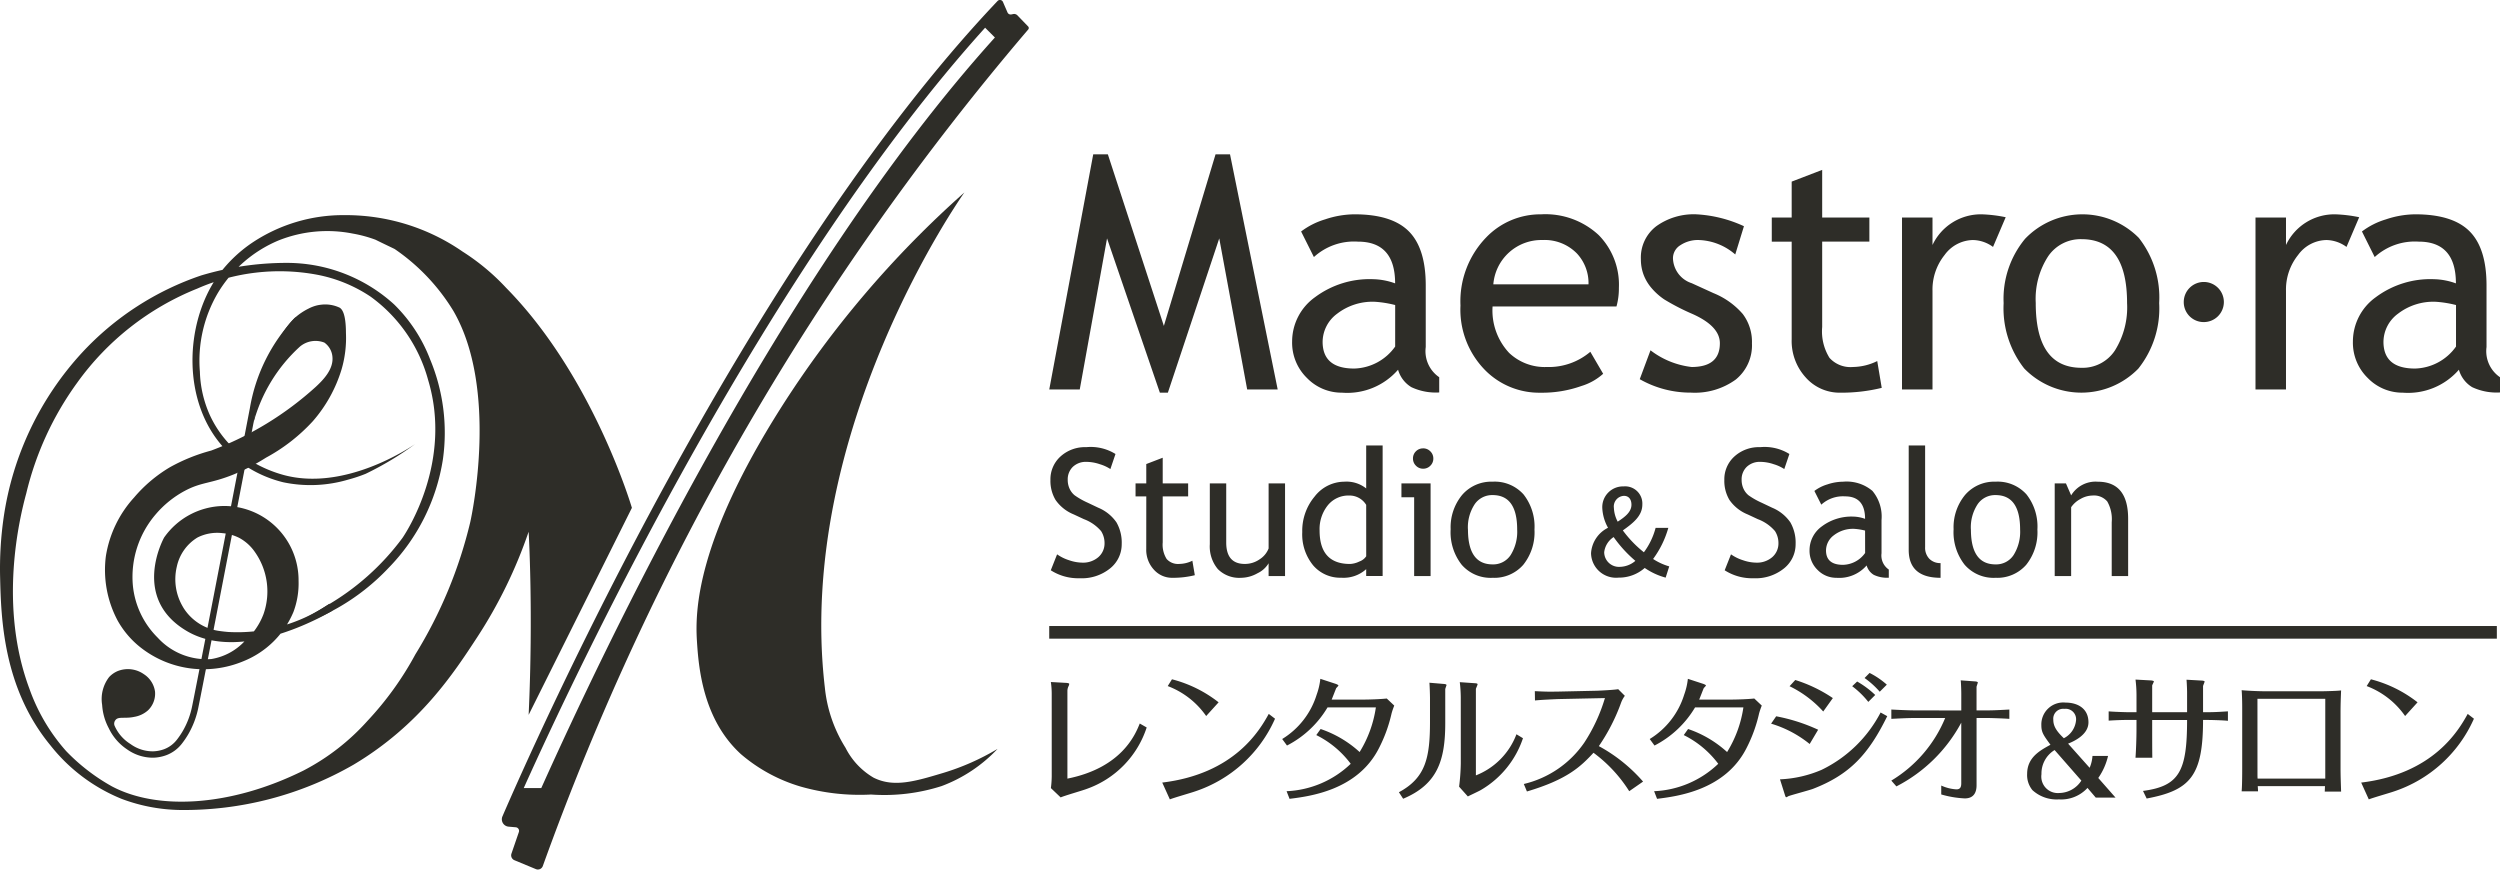 <svg xmlns="http://www.w3.org/2000/svg" width="230.005" height="80" viewBox="0 0 230.005 80">
  <g id="logo-salon" transform="translate(9313.005 748)">
    <g id="グループ_171745" data-name="グループ 171745">
      <path id="パス_255263" data-name="パス 255263" d="M.669-.533,1.25-2a3.975,3.975,0,0,0,1.11.545,3.854,3.854,0,0,0,1.19.219,2.15,2.15,0,0,0,1.5-.509,1.669,1.669,0,0,0,.565-1.3A2.034,2.034,0,0,0,5.3-4.135a3.835,3.835,0,0,0-1.58-1.1l-.939-.438A3.751,3.751,0,0,1,1.11-7,3.422,3.422,0,0,1,.637-8.834,2.832,2.832,0,0,1,1.56-11a3.342,3.342,0,0,1,2.372-.86,4.309,4.309,0,0,1,2.69.629l-.47,1.385a3.656,3.656,0,0,0-.971-.446,3.887,3.887,0,0,0-1.21-.215,1.735,1.735,0,0,0-1.277.462,1.6,1.6,0,0,0-.466,1.186,1.932,1.932,0,0,0,.167.812,1.7,1.7,0,0,0,.466.613,6.943,6.943,0,0,0,1.222.692l.955.454A3.791,3.791,0,0,1,6.713-4.939a3.755,3.755,0,0,1,.482,1.994A2.845,2.845,0,0,1,6.14-.716,4.154,4.154,0,0,1,3.319.2,4.668,4.668,0,0,1,.669-.533Zm8.787-6.8H8.468V-8.524h.987v-1.783l1.512-.581v2.364h2.34V-7.33h-2.34V-3.1a2.486,2.486,0,0,0,.362,1.528,1.4,1.4,0,0,0,1.166.454,2.8,2.8,0,0,0,1.2-.294L13.92-.08a8.358,8.358,0,0,1-2.061.239,2.237,2.237,0,0,1-1.707-.752,2.685,2.685,0,0,1-.7-1.9Zm7.354-1.194v5.436q0,1.974,1.711,1.974a2.353,2.353,0,0,0,1.369-.43,2.062,2.062,0,0,0,.82-.995V-8.524h1.512V0H20.709V-1.178a2.352,2.352,0,0,1-1.023.919,3.129,3.129,0,0,1-1.5.418,2.778,2.778,0,0,1-2.145-.8A3.24,3.24,0,0,1,15.3-2.929v-5.6ZM29.687-.008V-.637a3.1,3.1,0,0,1-2.292.788A3.273,3.273,0,0,1,24.8-.995a4.5,4.5,0,0,1-.995-3.056,4.907,4.907,0,0,1,1.146-3.275,3.468,3.468,0,0,1,2.73-1.357,2.892,2.892,0,0,1,2.006.621v-3.956H31.2V-.008Zm0-6.542a1.791,1.791,0,0,0-1.568-.86,2.435,2.435,0,0,0-1.97.907A3.5,3.5,0,0,0,25.4-4.194q0,3.08,2.8,3.08a2.159,2.159,0,0,0,.86-.227,1.251,1.251,0,0,0,.629-.482Zm5.237-5.2a.905.905,0,0,1,.665.275.9.9,0,0,1,.275.657.905.905,0,0,1-.275.665.905.905,0,0,1-.665.275.9.9,0,0,1-.657-.275.905.905,0,0,1-.275-.665.9.9,0,0,1,.271-.661A.9.9,0,0,1,34.924-11.747ZM34.1,0V-7.251h-1.17V-8.524h2.682V0Zm3.359-4.282A4.664,4.664,0,0,1,38.518-7.47a3.538,3.538,0,0,1,2.8-1.214,3.559,3.559,0,0,1,2.841,1.166,4.779,4.779,0,0,1,1.011,3.235,4.787,4.787,0,0,1-1.035,3.251A3.541,3.541,0,0,1,41.315.159a3.523,3.523,0,0,1-2.841-1.2A4.846,4.846,0,0,1,37.455-4.282Zm1.592,0q0,3.207,2.268,3.207a1.915,1.915,0,0,0,1.659-.86,4.037,4.037,0,0,0,.6-2.348q0-3.168-2.26-3.168a1.944,1.944,0,0,0-1.651.844A3.868,3.868,0,0,0,39.047-4.282Z" transform="translate(-9217 -695)" fill="#2e2d28"/>
      <path id="パス_255262" data-name="パス 255262" d="M.669-.533,1.25-2a3.975,3.975,0,0,0,1.11.545,3.854,3.854,0,0,0,1.19.219,2.15,2.15,0,0,0,1.5-.509,1.669,1.669,0,0,0,.565-1.3A2.034,2.034,0,0,0,5.3-4.135a3.835,3.835,0,0,0-1.58-1.1l-.939-.438A3.751,3.751,0,0,1,1.11-7,3.422,3.422,0,0,1,.637-8.834,2.832,2.832,0,0,1,1.56-11a3.342,3.342,0,0,1,2.372-.86,4.309,4.309,0,0,1,2.69.629l-.47,1.385a3.656,3.656,0,0,0-.971-.446,3.887,3.887,0,0,0-1.21-.215,1.735,1.735,0,0,0-1.277.462,1.6,1.6,0,0,0-.466,1.186,1.932,1.932,0,0,0,.167.812,1.7,1.7,0,0,0,.466.613,6.943,6.943,0,0,0,1.222.692l.955.454A3.791,3.791,0,0,1,6.713-4.939a3.755,3.755,0,0,1,.482,1.994A2.845,2.845,0,0,1,6.14-.716,4.154,4.154,0,0,1,3.319.2,4.668,4.668,0,0,1,.669-.533ZM13.729-.979A3.337,3.337,0,0,1,10.952.159,2.391,2.391,0,0,1,9.213-.569,2.444,2.444,0,0,1,8.476-2.38,2.7,2.7,0,0,1,9.61-4.572a4.527,4.527,0,0,1,2.893-.9,3.39,3.39,0,0,1,1.082.207q0-2.069-1.846-2.069a2.951,2.951,0,0,0-2.181.764L8.922-7.832a3.735,3.735,0,0,1,1.19-.6,4.635,4.635,0,0,1,1.453-.251,3.68,3.68,0,0,1,2.694.844,3.681,3.681,0,0,1,.84,2.682V-2.1a1.562,1.562,0,0,0,.669,1.5V.151a2.848,2.848,0,0,1-1.381-.263A1.482,1.482,0,0,1,13.729-.979Zm-.143-3.207a5.47,5.47,0,0,0-1-.159,2.87,2.87,0,0,0-1.87.589,1.751,1.751,0,0,0-.724,1.393q0,1.329,1.568,1.329a2.574,2.574,0,0,0,2.03-1.09ZM17.6-2.412v-9.606H19.11v9.352A1.457,1.457,0,0,0,19.5-1.588a1.394,1.394,0,0,0,1.031.394V.159Q17.6.159,17.6-2.412Zm4.131-1.87A4.664,4.664,0,0,1,22.791-7.47a3.538,3.538,0,0,1,2.8-1.214,3.559,3.559,0,0,1,2.841,1.166A4.779,4.779,0,0,1,29.44-4.282a4.787,4.787,0,0,1-1.035,3.251A3.541,3.541,0,0,1,25.588.159a3.523,3.523,0,0,1-2.841-1.2A4.846,4.846,0,0,1,21.728-4.282Zm1.592,0q0,3.207,2.268,3.207a1.915,1.915,0,0,0,1.659-.86,4.037,4.037,0,0,0,.6-2.348q0-3.168-2.26-3.168a1.944,1.944,0,0,0-1.651.844A3.868,3.868,0,0,0,23.32-4.282ZM36.277,0V-4.958a3.287,3.287,0,0,0-.41-1.906,1.608,1.608,0,0,0-1.373-.545,2.251,2.251,0,0,0-1.082.31,2.408,2.408,0,0,0-.868.764V0H31.032V-8.524h1.035l.478,1.1a2.623,2.623,0,0,1,2.443-1.258q2.8,0,2.8,3.406V0Z" transform="translate(-9155 -695)" fill="#2e2d28"/>
      <path id="パス_255261" data-name="パス 255261" d="M2.475-6.281a.98.98,0,0,1,.924-1.1c.484,0,.693.374.693.814,0,.66-.572,1.111-1.265,1.562A2.983,2.983,0,0,1,2.475-6.281ZM2.9.143A3.582,3.582,0,0,0,5.313-.748,6.222,6.222,0,0,0,7.238.143l.33-1.034a5.451,5.451,0,0,1-1.485-.682,8.879,8.879,0,0,0,1.4-2.86H6.314A6.551,6.551,0,0,1,5.236-2.189,10.469,10.469,0,0,1,3.3-4.2c.891-.638,1.793-1.309,1.793-2.376A1.583,1.583,0,0,0,3.377-8.25,1.909,1.909,0,0,0,1.408-6.27a4.112,4.112,0,0,0,.528,1.826A2.819,2.819,0,0,0,.374-2.112,2.3,2.3,0,0,0,2.9.143ZM1.584-2.189a1.925,1.925,0,0,1,.869-1.4,11.778,11.778,0,0,0,2,2.189,2.262,2.262,0,0,1-1.4.55A1.361,1.361,0,0,1,1.584-2.189Z" transform="translate(-9167 -695)" fill="#2e2d28"/>
    </g>
    <g id="logo" transform="translate(-9316.029 -755.211)">
      <g id="レイヤー_2" data-name="レイヤー 2" transform="translate(3.025 7.211)">
        <path id="パス_253640" data-name="パス 253640" d="M248.014,68.094s-15.607,21.9-12.838,45.562a12.8,12.8,0,0,0,1.9,5.529,6.662,6.662,0,0,0,2.582,2.75c1.856.928,3.813.341,6.4-.435a22.243,22.243,0,0,0,5.007-2.214,13.593,13.593,0,0,1-5.141,3.42,17.242,17.242,0,0,1-6.5.78,19.785,19.785,0,0,1-6.457-.726,14.919,14.919,0,0,1-5.512-2.988c-3.529-3.222-3.9-8.036-4.052-10.457-.168-2.769-.013-9.188,7.753-21.442A93.543,93.543,0,0,1,248.014,68.094Z" transform="translate(-159.288 -50.388)" fill="#2e2d28"/>
        <path id="パス_253641" data-name="パス 253641" d="M207.395,7.3c-23.242,24.491-42.667,68.333-45.555,75.019a.679.679,0,0,0,.566.946l.66.057a.331.331,0,0,1,.285.438l-.682,1.985a.487.487,0,0,0,.274.608l1.969.817a.483.483,0,0,0,.642-.283,247.826,247.826,0,0,1,44.66-76.964.207.207,0,0,0-.01-.279l-.987-1.021a.419.419,0,0,0-.386-.119l-.17.035a.317.317,0,0,1-.355-.184l-.42-.968A.3.3,0,0,0,207.395,7.3ZM165.414,79.712H163.8c5.5-12.237,22.58-47.951,42.447-69.951l.9.9C187.286,32.665,170.914,67.475,165.414,79.712Z" transform="translate(-115.615 -7.211)" fill="#2e2d28"/>
        <path id="パス_253642" data-name="パス 253642" d="M51.66,121.24l9.5-19.047S57.617,90.108,49.6,81.964a20.484,20.484,0,0,0-4.023-3.35,18.866,18.866,0,0,0-10.821-3.35,15.068,15.068,0,0,0-8.57,2.565,12.639,12.639,0,0,0-3.167,3.092c-3.024,4.357-3.279,11.567.64,15.787a11.166,11.166,0,0,0,5.427,3.134,12.2,12.2,0,0,0,5.982-.248,13.765,13.765,0,0,0,1.6-.533,28.966,28.966,0,0,0,4.552-2.738c-.649.442-6.556,4.357-12.109,2.846a11.81,11.81,0,0,1-4.58-2.439,9.957,9.957,0,0,1-2.2-3.067,10.431,10.431,0,0,1-.917-4A12.3,12.3,0,0,1,23.081,82.4a11.86,11.86,0,0,1,5.552-4.8,12.073,12.073,0,0,1,6.848-.639,11.786,11.786,0,0,1,2.094.567h0c.658.329,1.642.791,1.763.856a18.622,18.622,0,0,1,5.4,5.695c4.148,7.159,1.721,18.664,1.557,19.4a41.442,41.442,0,0,1-5.059,12.2,29.212,29.212,0,0,1-4.413,6.124,20.708,20.708,0,0,1-5.886,4.564c-6.637,3.294-13.412,3.7-17.643,1.437a17.968,17.968,0,0,1-4.18-3.227,17.371,17.371,0,0,1-3.38-5.728c-2.846-7.616-.945-15.6-.292-17.992A28.633,28.633,0,0,1,10.1,90.717a25.081,25.081,0,0,1,11.085-8.7,18.786,18.786,0,0,1,10.98-1.277,13.331,13.331,0,0,1,4.946,2.017,13.976,13.976,0,0,1,5.3,7.668c2.264,7.5-1.965,13.958-2.354,14.529A22.974,22.974,0,0,1,33,111.237a29.393,29.393,0,0,1-4.341,2.274h0a20.008,20.008,0,0,0,10.107-5.784,18.306,18.306,0,0,0,5.008-10.008,17.548,17.548,0,0,0-1.181-9.192,14.139,14.139,0,0,0-3.315-5.055,14.655,14.655,0,0,0-9.941-3.815,27.356,27.356,0,0,0-7.8,1.154,26.536,26.536,0,0,0-10.974,7.116,28.366,28.366,0,0,0-7.2,15.134,33.135,33.135,0,0,0-.329,5.525c.089,3.661.245,10.137,4.622,15.449a15.99,15.99,0,0,0,6.555,4.932,15.912,15.912,0,0,0,5.33,1.024,31.24,31.24,0,0,0,16.023-4.175c6.11-3.645,9.238-8.47,11.358-11.71a43.377,43.377,0,0,0,4.737-9.714S52.1,111.727,51.66,121.24Z" transform="translate(-3.025 -55.471)" fill="#2e2d28"/>
        <path id="パス_253643" data-name="パス 253643" d="M53.727,104.732a5.571,5.571,0,0,1,1.2-.8,3.5,3.5,0,0,1,.79-.3,3.453,3.453,0,0,1,.378-.063,3.092,3.092,0,0,1,1.715.28c.188.13.561.484.567,2.316a10.324,10.324,0,0,1-.4,3.345,12.968,12.968,0,0,1-2.648,4.779,16.456,16.456,0,0,1-4.306,3.352,19.082,19.082,0,0,1-2.949,1.533c-2.178.884-2.944.682-4.512,1.515a9.259,9.259,0,0,0-2.678,2.156,8.831,8.831,0,0,0-2.112,6.542,7.817,7.817,0,0,0,2.29,4.82,6.083,6.083,0,0,0,4.921,1.963,5.386,5.386,0,0,0,3.065-1.633,6.184,6.184,0,0,0,1.744-2.5A6.293,6.293,0,0,0,50,126.322a4.12,4.12,0,0,0-1.442-1.3,4.261,4.261,0,0,0-1.539-.435,4.016,4.016,0,0,0-2.3.4,4.151,4.151,0,0,0-1.907,2.7,4.977,4.977,0,0,0,.518,3.6q.071.127.146.246a4.647,4.647,0,0,0,3.3,2.06q.371.053.762.085a14.979,14.979,0,0,0,9.317-2.6l.285.636s-8.089,4.96-13.354,1.908-2.137-8.633-2.137-8.633a6.8,6.8,0,0,1,5.42-2.9,6.832,6.832,0,0,1,6.949,6.879,7.475,7.475,0,0,1-.474,2.875,8.362,8.362,0,0,1-4.586,4.52,9.534,9.534,0,0,1-2.493.668,9.36,9.36,0,0,1-7.059-1.989,8.287,8.287,0,0,1-2.046-2.433,9.918,9.918,0,0,1-1.071-5.9,10.426,10.426,0,0,1,2.6-5.405,13.016,13.016,0,0,1,3.3-2.785,16.521,16.521,0,0,1,3.787-1.529,29.836,29.836,0,0,0,9.64-5.878c.665-.619,1.641-1.609,1.516-2.766a1.785,1.785,0,0,0-.741-1.291,2.23,2.23,0,0,0-2.261.38,14.623,14.623,0,0,0-4.261,7,23.829,23.829,0,0,1,.856-4.189S51.893,106.378,53.727,104.732Z" transform="translate(-26.55 -75.536)" fill="#2e2d28"/>
        <path id="パス_253644" data-name="パス 253644" d="M53.059,107.6a15.95,15.95,0,0,0-4.187,8.354c-.044.23-4.585,23.864-5.31,27.41a7.463,7.463,0,0,1-.86,2.293,7.212,7.212,0,0,1-.532.788,2.687,2.687,0,0,1-1.176.886,3.213,3.213,0,0,1-1.009.2,3.47,3.47,0,0,1-2.105-.676,3.722,3.722,0,0,1-1.465-1.7.52.52,0,0,1,.092-.5c.264-.357.863-.1,1.757-.3a2.507,2.507,0,0,0,1.24-.6,2.133,2.133,0,0,0,.642-1.708,2.278,2.278,0,0,0-1.039-1.62,2.55,2.55,0,0,0-2.382-.285,2.3,2.3,0,0,0-.8.553,3.314,3.314,0,0,0-.646,2.565,5.235,5.235,0,0,0,.614,2.152,4.809,4.809,0,0,0,1.668,1.931,4.1,4.1,0,0,0,2.321.774l.125,0a3.791,3.791,0,0,0,1.192-.237,3.265,3.265,0,0,0,1.433-1.075,7.783,7.783,0,0,0,.575-.852,8.035,8.035,0,0,0,.927-2.47c.678-3.321,5.3-27.347,5.312-27.422a15.373,15.373,0,0,1,4.036-8.057Z" transform="translate(-25.883 -78.408)" fill="#2e2d28"/>
      </g>
      <g id="レイヤー_4" data-name="レイヤー 4" transform="translate(99.263 21.408)">
        <g id="グループ_170660" data-name="グループ 170660" transform="translate(0.295 0)">
          <path id="パス_253645" data-name="パス 253645" d="M353.179,77.666l-2.57-13.9-4.726,14.192h-.738l-4.859-14.192-2.511,13.9H334.97l4.046-21.635h1.344l5.154,15.787,4.755-15.787H351.6l4.386,21.635Z" transform="translate(-334.97 -56.031)" fill="#2e2d28"/>
          <path id="パス_253646" data-name="パス 253646" d="M421.549,89.318a6.191,6.191,0,0,1-5.154,2.112,4.436,4.436,0,0,1-3.227-1.351,4.534,4.534,0,0,1-1.366-3.359,5.016,5.016,0,0,1,2.1-4.069,8.4,8.4,0,0,1,5.368-1.661,6.291,6.291,0,0,1,2.008.384q0-3.84-3.426-3.84a5.475,5.475,0,0,0-4.046,1.418L412.629,76.6a6.924,6.924,0,0,1,2.208-1.115,8.6,8.6,0,0,1,2.7-.465q3.441,0,5,1.565t1.558,4.977v5.671a2.9,2.9,0,0,0,1.24,2.776v1.4a5.28,5.28,0,0,1-2.562-.487A2.748,2.748,0,0,1,421.549,89.318Zm-.266-5.951a10.171,10.171,0,0,0-1.861-.3,5.325,5.325,0,0,0-3.471,1.093,3.248,3.248,0,0,0-1.344,2.584q0,2.467,2.909,2.466a4.775,4.775,0,0,0,3.766-2.023Z" transform="translate(-389.458 -69.5)" fill="#2e2d28"/>
          <path id="パス_253647" data-name="パス 253647" d="M479.411,83.5h-11.4a5.709,5.709,0,0,0,1.521,4.268,4.763,4.763,0,0,0,3.456,1.3,5.9,5.9,0,0,0,4.017-1.4l1.181,2.023a5.283,5.283,0,0,1-1.993,1.122,10.785,10.785,0,0,1-3.751.62,7,7,0,0,1-5.065-2.023,7.93,7.93,0,0,1-2.318-6,8.454,8.454,0,0,1,2.377-6.276,6.907,6.907,0,0,1,5.036-2.112,7.2,7.2,0,0,1,5.3,1.905,6.51,6.51,0,0,1,1.861,4.859A6.27,6.27,0,0,1,479.411,83.5ZM472.6,77.386a4.434,4.434,0,0,0-4.519,4.076h8.757a3.992,3.992,0,0,0-1.063-2.835A4.149,4.149,0,0,0,472.6,77.386Z" transform="translate(-427.226 -69.5)" fill="#2e2d28"/>
          <path id="パス_253648" data-name="パス 253648" d="M521.779,90.189l.99-2.658a7.626,7.626,0,0,0,3.781,1.536q2.6,0,2.6-2.186,0-1.565-2.511-2.688a20.616,20.616,0,0,1-2.607-1.344,5.781,5.781,0,0,1-1.166-1.041,4.13,4.13,0,0,1-.738-1.241,4.02,4.02,0,0,1-.244-1.41,3.624,3.624,0,0,1,1.418-3.042,5.9,5.9,0,0,1,3.707-1.093,11.913,11.913,0,0,1,4.356,1.093l-.8,2.6a5.373,5.373,0,0,0-3.352-1.329,2.913,2.913,0,0,0-1.691.473,1.408,1.408,0,0,0-.687,1.2,2.488,2.488,0,0,0,1.728,2.3l2.009.916a7.056,7.056,0,0,1,2.688,1.92,4.258,4.258,0,0,1,.842,2.7,4.043,4.043,0,0,1-1.492,3.33,6.412,6.412,0,0,1-4.135,1.2A9.412,9.412,0,0,1,521.779,90.189Z" transform="translate(-467.453 -69.5)" fill="#2e2d28"/>
          <path id="パス_253649" data-name="パス 253649" d="M565.379,67.558h-1.831V65.343h1.831V62.035l2.806-1.078v4.386h4.342v2.215h-4.342v7.856a4.61,4.61,0,0,0,.672,2.835,2.6,2.6,0,0,0,2.163.842,5.189,5.189,0,0,0,2.23-.546l.414,2.466a15.5,15.5,0,0,1-3.825.443,4.151,4.151,0,0,1-3.168-1.4,4.981,4.981,0,0,1-1.292-3.522Z" transform="translate(-497.075 -59.524)" fill="#2e2d28"/>
          <path id="パス_253650" data-name="パス 253650" d="M613.121,78.021a3.217,3.217,0,0,0-1.846-.635,3.287,3.287,0,0,0-2.607,1.374,5.082,5.082,0,0,0-1.115,3.308v9.067h-2.806V75.318h2.806v2.525a4.917,4.917,0,0,1,4.563-2.821,12.773,12.773,0,0,1,2.171.266Z" transform="translate(-526.293 -69.5)" fill="#2e2d28"/>
          <path id="パス_253651" data-name="パス 253651" d="M636.9,83.19a8.654,8.654,0,0,1,1.972-5.915,7.3,7.3,0,0,1,10.463-.089,8.869,8.869,0,0,1,1.875,6,8.883,8.883,0,0,1-1.92,6.033,7.32,7.32,0,0,1-10.5-.022A8.989,8.989,0,0,1,636.9,83.19Zm2.954,0q0,5.952,4.209,5.951a3.554,3.554,0,0,0,3.079-1.6,7.491,7.491,0,0,0,1.115-4.356q0-5.878-4.194-5.878A3.608,3.608,0,0,0,641,78.877,7.177,7.177,0,0,0,639.855,83.19Z" transform="translate(-549.096 -69.5)" fill="#2e2d28"/>
          <path id="パス_253652" data-name="パス 253652" d="M693.882,98.161a1.845,1.845,0,1,1,1.845,1.875A1.833,1.833,0,0,1,693.882,98.161Z" transform="translate(-589.506 -84.601)" fill="#2e2d28"/>
          <path id="パス_253653" data-name="パス 253653" d="M724.95,78.021a3.216,3.216,0,0,0-1.846-.635,3.286,3.286,0,0,0-2.606,1.374,5.08,5.08,0,0,0-1.115,3.308v9.067h-2.806V75.318h2.806v2.525a4.916,4.916,0,0,1,4.563-2.821,12.77,12.77,0,0,1,2.171.266Z" transform="translate(-605.601 -69.5)" fill="#2e2d28"/>
          <path id="パス_253654" data-name="パス 253654" d="M757.159,89.318A6.192,6.192,0,0,1,752,91.43a4.436,4.436,0,0,1-3.227-1.351,4.535,4.535,0,0,1-1.366-3.359,5.016,5.016,0,0,1,2.1-4.069,8.4,8.4,0,0,1,5.368-1.661,6.293,6.293,0,0,1,2.009.384q0-3.84-3.426-3.84a5.475,5.475,0,0,0-4.046,1.418L748.239,76.6a6.923,6.923,0,0,1,2.208-1.115,8.593,8.593,0,0,1,2.695-.465q3.441,0,5,1.565t1.558,4.977v5.671a2.9,2.9,0,0,0,1.241,2.776v1.4a5.281,5.281,0,0,1-2.562-.487A2.746,2.746,0,0,1,757.159,89.318Zm-.266-5.951a10.173,10.173,0,0,0-1.861-.3,5.325,5.325,0,0,0-3.47,1.093,3.248,3.248,0,0,0-1.344,2.584q0,2.467,2.909,2.466a4.776,4.776,0,0,0,3.766-2.023Z" transform="translate(-627.469 -69.5)" fill="#2e2d28"/>
        </g>
        <rect id="長方形_409756" data-name="長方形 409756" width="133.184" height="1.163" transform="translate(0.292 43.398)" fill="#2e2d28"/>
      </g>
    </g>
    <path id="パス_255264" data-name="パス 255264" d="M2.756-1.6A8.816,8.816,0,0,1,2.678-.494l.9.858C3.939.2,5.642-.286,5.967-.416a8.925,8.925,0,0,0,5.525-5.655l-.637-.364c-.4,1-1.651,4.069-6.656,5.07V-9.438a.982.982,0,0,1,.117-.455.745.745,0,0,0,.052-.182c0-.065-.156-.091-.3-.1l-1.391-.078a7.954,7.954,0,0,1,.078,1.222Zm19.968-5.72c-.832,1.508-3.146,5.512-9.8,6.318l.7,1.547c.338-.143,1.937-.6,2.262-.715A12.272,12.272,0,0,0,23.3-6.877ZM18.109-8.385a11.632,11.632,0,0,0-4.29-2.119l-.39.624a7.565,7.565,0,0,1,3.536,2.756ZM24.635.494C26.52.26,30.888-.3,32.851-4.147a13.367,13.367,0,0,0,1.17-3.211c.078-.286.169-.52.247-.728l-.689-.65c-.559.065-1.625.1-2.2.1H28.509c.078-.169.39-1,.429-1.066.039-.039.195-.195.195-.234s-.156-.117-.234-.143l-1.43-.468a6.126,6.126,0,0,1-.338,1.456,7.3,7.3,0,0,1-3.172,4.082l.442.6a9.26,9.26,0,0,0,3.731-3.51h4.446a10.765,10.765,0,0,1-1.495,4.108,10.151,10.151,0,0,0-3.588-2.119l-.4.559A8.9,8.9,0,0,1,30.264-2.73a9.074,9.074,0,0,1-5.9,2.522ZM38.961-9.594c0-.052.117-.351.117-.377,0-.065-.117-.091-.195-.1l-1.378-.117c.026.338.052,1.092.052,1.443V-6.6c0,3.3-.39,5.161-2.86,6.487l.39.6c3.12-1.313,3.874-3.471,3.874-6.955Zm1.43,6.838a19.294,19.294,0,0,1-.156,2.132l.806.9c.182-.1,1.04-.494,1.209-.6a8.7,8.7,0,0,0,3.861-4.758l-.6-.364a6.538,6.538,0,0,1-3.731,3.783V-9.62c.013-.065.156-.364.156-.429s-.143-.091-.208-.091l-1.43-.1a12.725,12.725,0,0,1,.091,1.4Zm16.77,1.664a14.682,14.682,0,0,0-4.069-3.263,17.529,17.529,0,0,0,2.054-4.017,2.505,2.505,0,0,1,.338-.611l-.611-.611c-.351.065-1.573.13-1.976.143l-3.536.078c-.858.013-1.144.013-2.158-.039l.013.858c.416-.052,1.781-.117,2.171-.13l4.264-.091a15.512,15.512,0,0,1-1.9,4.1A9.367,9.367,0,0,1,46.189-.871l.286.689C50.154-1.274,51.4-2.444,52.6-3.744A13,13,0,0,1,55.887-.208ZM58.448.494C60.333.26,64.7-.3,66.664-4.147a13.367,13.367,0,0,0,1.17-3.211c.078-.286.169-.52.247-.728l-.689-.65c-.559.065-1.625.1-2.2.1H62.322c.078-.169.39-1,.429-1.066.039-.039.195-.195.195-.234s-.156-.117-.234-.143l-1.43-.468a6.126,6.126,0,0,1-.338,1.456,7.3,7.3,0,0,1-3.172,4.082l.442.6a9.26,9.26,0,0,0,3.731-3.51h4.446a10.765,10.765,0,0,1-1.5,4.108,10.151,10.151,0,0,0-3.588-2.119l-.4.559A8.9,8.9,0,0,1,64.077-2.73a9.074,9.074,0,0,1-5.9,2.522ZM76.4-9.867a7.964,7.964,0,0,1,1.482,1.443l.637-.637A8.588,8.588,0,0,0,76.856-10.3ZM68.939-6.422A10.285,10.285,0,0,1,72.488-4.55l.78-1.313A16.412,16.412,0,0,0,69.407-7.1Zm1.7-3.445A10.12,10.12,0,0,1,73.736-7.54l.884-1.235a13.161,13.161,0,0,0-3.458-1.664Zm6.9-.754A7.977,7.977,0,0,1,78.936-9.36l.65-.65A7.381,7.381,0,0,0,78-11.089ZM70.213.143c.013.052.065.208.117.208A.789.789,0,0,0,70.512.26c.1-.065,1.911-.546,2.262-.676C76.18-1.729,77.9-3.6,79.625-7.111l-.611-.338A12.011,12.011,0,0,1,73.58-2.171a10.811,10.811,0,0,1-3.822.871ZM82.056-7.644c-.481,0-1.6-.052-2.054-.078v.858c.52-.026,1.508-.078,2.067-.078h2.886A12.125,12.125,0,0,1,80-1.183l.468.533a14.044,14.044,0,0,0,5.967-5.863V-.936c0,.351-.1.559-.442.559a3.883,3.883,0,0,1-1.4-.351V.091a9.242,9.242,0,0,0,2.171.364c.806,0,1.079-.533,1.079-1.209V-6.942h1.131c.039,0,1.144.026,1.885.078v-.858c-.468.026-1.391.078-1.9.078H87.841V-9.8c0-.065.117-.351.117-.416,0-.026-.065-.078-.221-.091l-1.352-.1c.039.351.052,1.105.052,1.2v1.573Zm20.5,1.82c0,.7-.039,1.846-.091,2.535h1.547C104-4.056,104-5.538,104-5.8V-6.76h3.211c0,4.693-.7,6.084-4.056,6.526l.338.7c4-.754,5.187-2.067,5.187-7.228h.52c.195,0,1.313.026,1.768.078v-.871c-.6.039-1.209.078-1.82.078h-.468V-9.867c0-.065.143-.364.143-.429s-.208-.091-.286-.091l-1.378-.078c.039.442.052,1.079.052,1.105v1.885H104V-9.932c.013-.065.156-.325.156-.377s-.208-.091-.273-.091l-1.417-.078a11.643,11.643,0,0,1,.091,1.365v1.638h-.715c-.13,0-1.261-.026-1.846-.078V-6.7c.611-.039,1.222-.065,1.846-.065h.715ZM119.9-.676c-.013.156-.013.4-.026.507h1.508c-.013-.442-.052-1.391-.052-2.132V-7.579c0-.585.026-1.339.052-1.9-.351.052-1.638.078-1.859.078h-5.044c-.624,0-1.612-.039-2.249-.1.039.4.052,1.183.052,1.625v5.564c0,.273,0,1.586-.052,2.119h1.508c0-.117-.013-.325-.026-.481ZM113.685-8.71h6.24v7.345H113.7c-.013-.13-.013-.312-.013-.416Zm19.344,1.391c-.832,1.508-3.146,5.512-9.8,6.318l.7,1.547c.338-.143,1.937-.6,2.262-.715a12.272,12.272,0,0,0,7.41-6.708Zm-4.615-1.066a11.632,11.632,0,0,0-4.29-2.119l-.39.624a7.565,7.565,0,0,1,3.536,2.756Z" transform="translate(-9219 -675)" fill="#2e2d28"/>
    <path id="パス_255265" data-name="パス 255265" d="M4.288-4.252c.457-.185,1.873-.784,1.873-1.96,0-1.274-.991-1.818-2.112-1.818A2.02,2.02,0,0,0,1.827-5.95c0,.664.2.926.838,1.8C1.7-3.62.52-2.988.52-1.464A2.167,2.167,0,0,0,1.01.028,3.3,3.3,0,0,0,3.438.877,3.287,3.287,0,0,0,6.073-.179l.762.893H8.654L7.064-1.094a5.862,5.862,0,0,0,.9-2.025H6.531A3.341,3.341,0,0,1,6.269-2.03Zm-.392-.5c-.74-.7-.969-1.165-.969-1.7a.911.911,0,0,1,1.013-1A.961.961,0,0,1,5.017-6.375,2.057,2.057,0,0,1,3.9-4.752Zm1.612,3.9A2.457,2.457,0,0,1,3.482.289,1.518,1.518,0,0,1,1.838-1.442,2.531,2.531,0,0,1,3.046-3.664Z" transform="translate(-9127.024 -675.331)" fill="#2e2d28"/>
  </g>
</svg>
